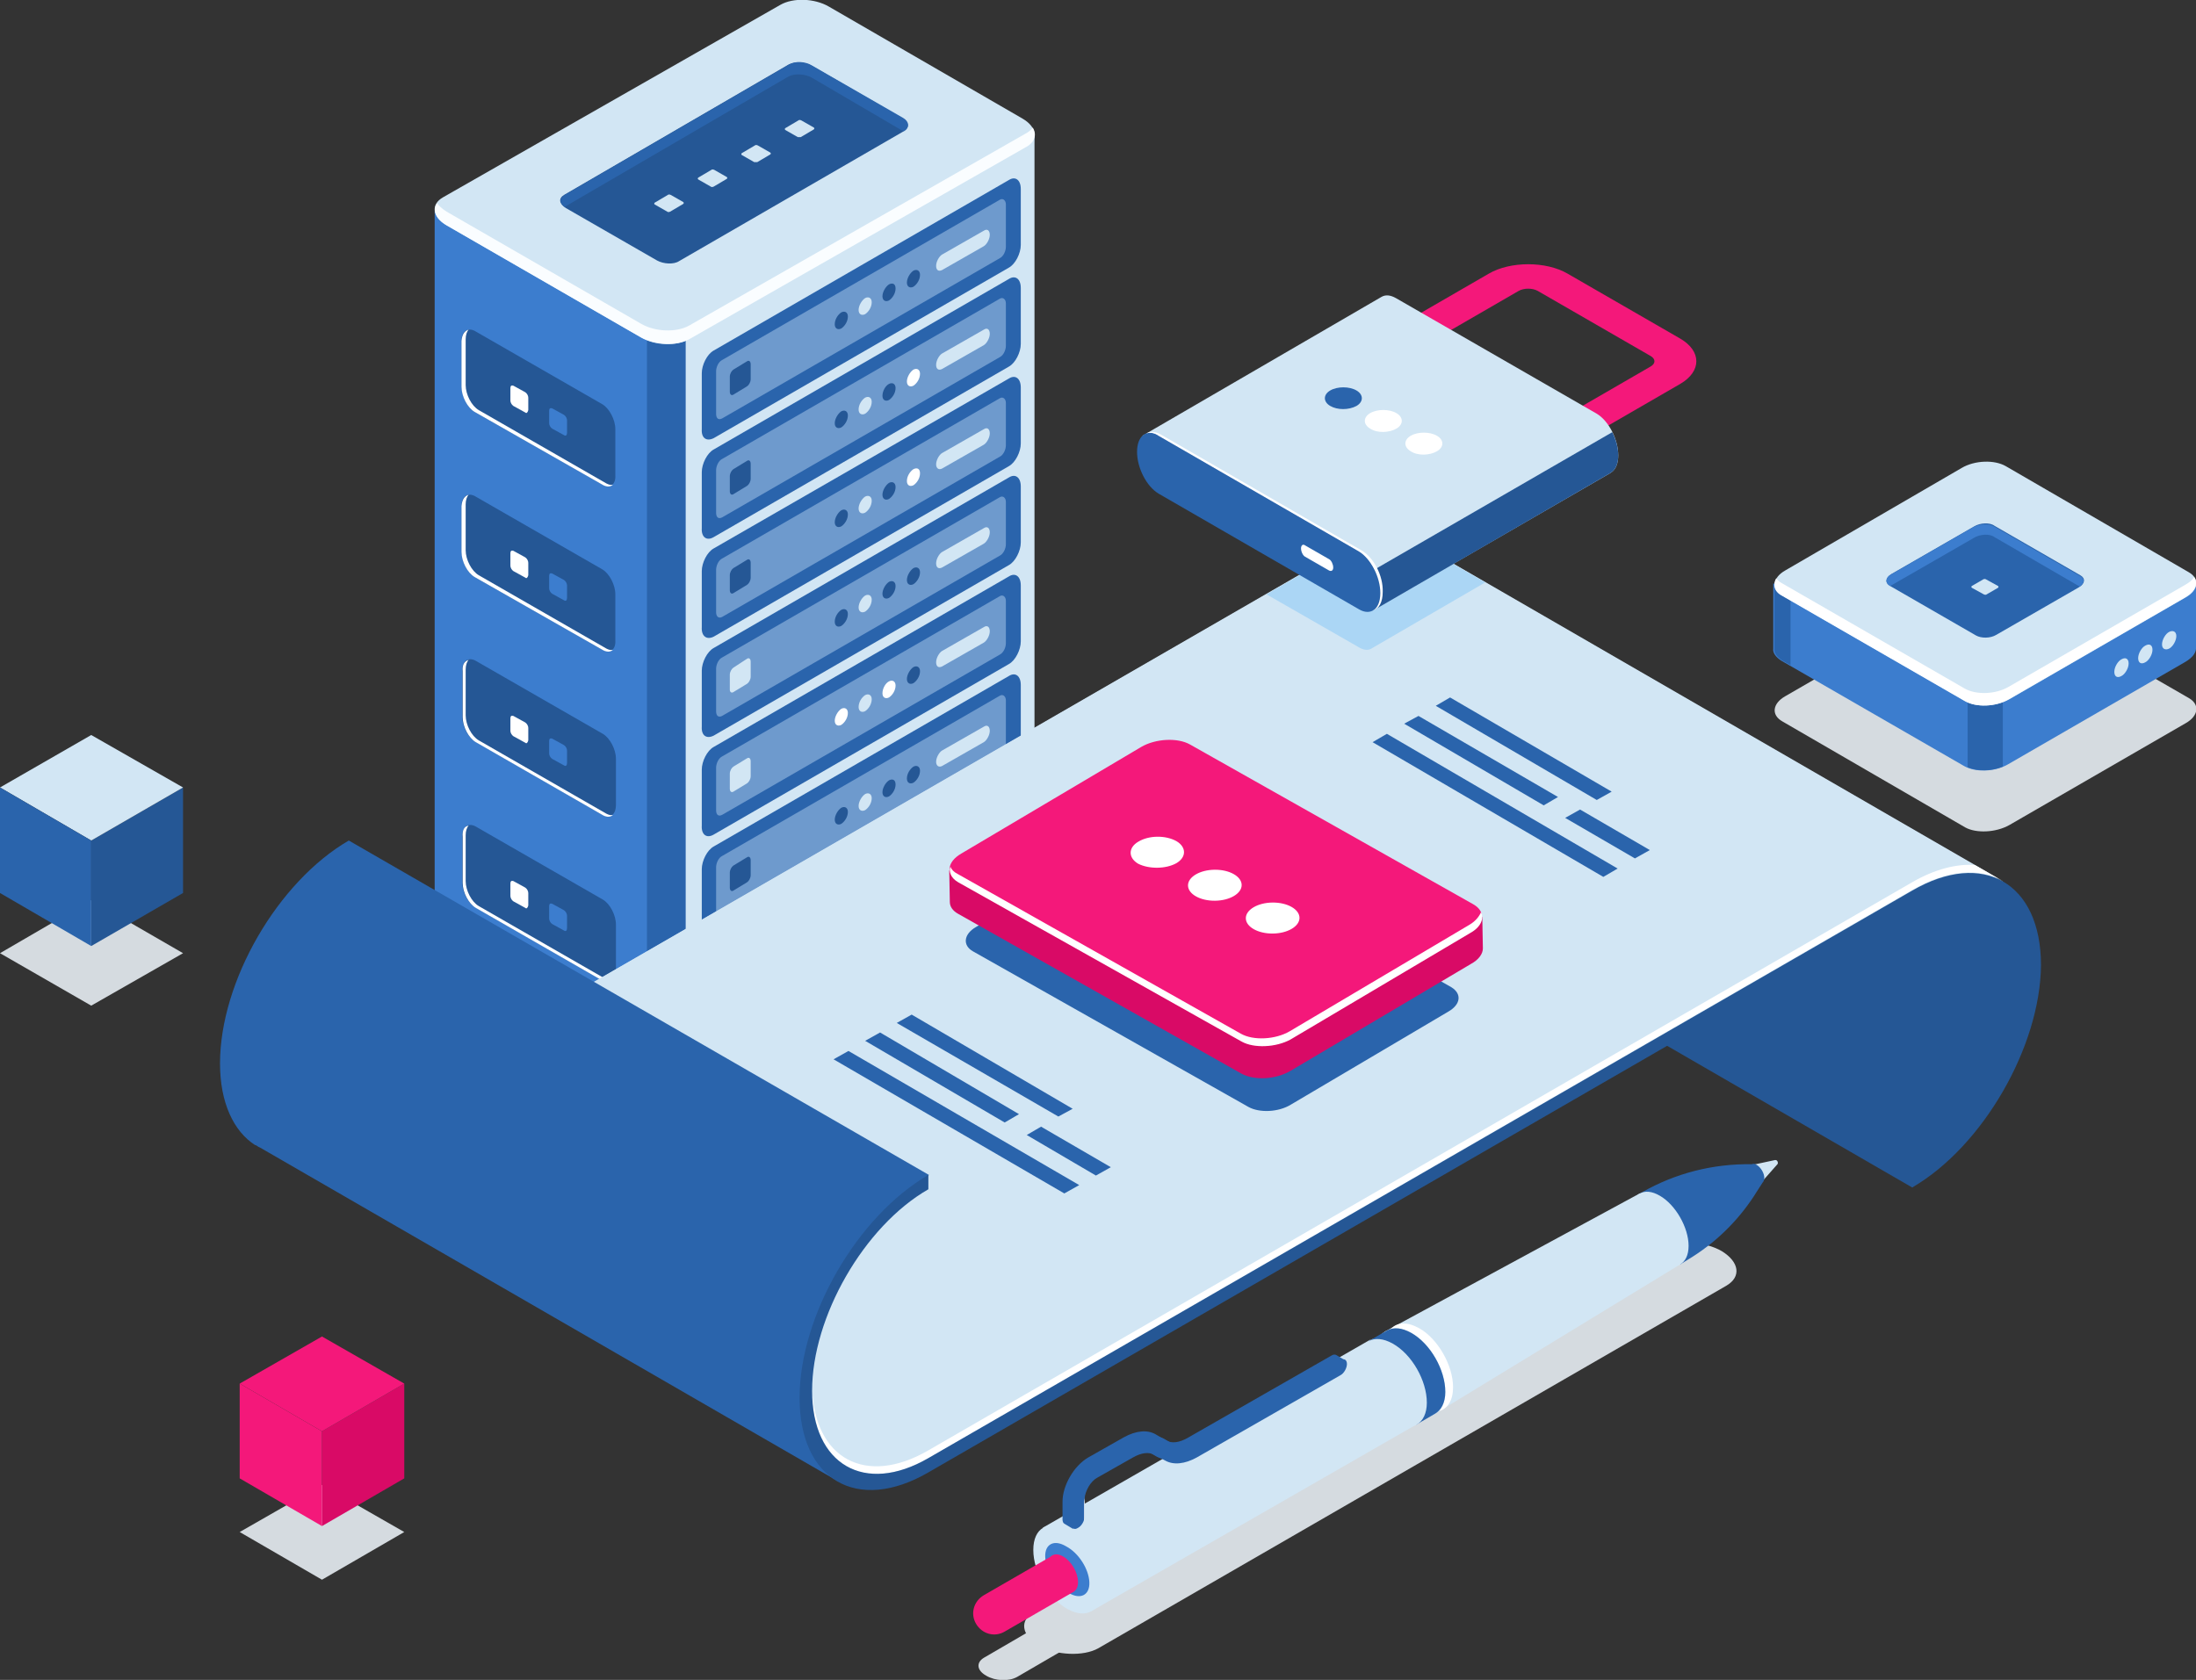 <svg aria-labelleby="managedservicesTitle managedservicesDesc" id="managedservices" role="img" version="1.1"
  viewBox="0 0 368.3 281.8" x="0" xml:space="preserve" xmlns="http://www.w3.org/2000/svg" y="0">
  <rect x="0" y="0" width="368.3" height="281.8" fill="#333333" stroke="none"/>
  <title id="managedservicesTitle">Managed Services illustation</title>
  <desc id="managedservicesDesc">An illustration of a parchment of code and server rack secured with a padlock</desc>
  <style type="text/css">
    .is-shadow {
      fill: #d5dbe0;
    }

    .managed-st0 {
      fill: #d2e6f4
    }

    .managed-st1 {
      fill: #3c7dce
    }

    .managed-st2 {
      fill: #2a64ac
    }

    .managed-st4 {
      fill: #255795
    }

    .managed-st5 {
      fill: #fff
    }

    .managed-st6 {
      opacity: .4;
      fill: #d4ecff
    }

    .managed-st7 {
      fill: #d90a66
    }

    .managed-st8 {
      fill: #f4187a
    }

    .managed-st10 {
      fill: #efefef
    }

    path.has-float-animation,
    ellipse.has-float-animation {
      animation: pathFloat 15s infinite;
      animation-timing-function: ease-in-out;
    }

    @keyframes pathFloat {
      0% {
        transform: translateY(0);
      }

      30% {
        transform: translateY(5px);
      }

      70% {
        transform: translateY(-20px);
      }

      100% {
        transform: translateY(0);
      }
    }

    path.has-shadowblur-animation,
    ellipse.has-shadowblur-animation {
      animation: shadowBlur 15s infinite;
      animation-timing-function: ease-in-out;
    }

    @keyframes shadowBlur {
      0% {
        filter: blur(1px);
      }

      30% {
        filter: blur(0);
      }

      70% {
        filter: blur(5px);
      }

      100% {
        filter: blur(1px);
      }
    }

    path.has-blinking-animation.is-darkBlue {
      animation: pathBlink-darkBlue 3s infinite;
      animation-timing-function: ease-in-out;
    }

    path.has-blinking-animation.is-medBlue {
      animation: pathBlink-medBlue 3s infinite;
      animation-timing-function: ease-in-out;
    }

    @keyframes pathBlink-darkBlue {
      0% {
        fill: #255795;
      }

      60% {
        fill: #d2e6f4;
      }

      100% {
        fill: #255795;
      }
    }

    @keyframes pathBlink-medBlue {
      0% {
        fill: #3c7dce;
      }

      60% {
        fill: #d2e6f4;
      }

      100% {
        fill: #3c7dce;
      }
    }


    path.has-float-animation.has-delay-1,
    path.has-shadowblur-animation.has-delay-1,
    path.has-blinking-animation.is-darkBlue.has-delay-1,
    path.has-blinking-animation.is-medBlue.has-delay-1 {
      animation-delay: 1s;
    }

    path.has-float-animation.has-delay-2,
    path.has-shadowblur-animation.has-delay-2,
    path.has-blinking-animation.is-darkBlue.has-delay-2,
    path.has-blinking-animation.is-medBlue.has-delay-2  {
      animation-delay: 2s;
    }

    path.has-float-animation.has-delay-3,
    path.has-shadowblur-animation.has-delay-3,
    path.has-blinking-animation.is-darkBlue.has-delay-3,
    path.has-blinking-animation.is-medBlue.has-delay-3  {
      animation-delay: 3s;
    }

    path.has-float-animation.has-delay-4,
    path.has-shadowblur-animation.has-delay-4,
    path.has-blinking-animation.is-darkBlue.has-delay-4,
    path.has-blinking-animation.is-medBlue.has-delay-4  {
      animation-delay: 4s;
    }

    path.has-float-animation.has-delay-5,
    path.has-shadowblur-animation.has-delay-5,
    path.has-blinking-animation.is-darkBlue.has-delay-5,
    path.has-blinking-animation.is-medBlue.has-delay-5  {
      animation-delay: 5s;
    }
  </style>
  <path class="managed-st0"
    d="m116 190.9 52.8-30.1c1.9-1.1 1.7-3.1-.5-4.3L137.9 139c-2.2-1.3-5.6-1.4-7.5-.3l-52.8 30.1c-1.9 1.1-1.7 3.1.5 4.3l30.4 17.5c2.2 1.2 5.6 1.4 7.5.3z">
  </path>
  <path class="managed-st1"
    d="M72.9 158.5V35.3l49-12.8 9-5.2c2.1-1.2 5.7-1 8.1.3l8.4 4.9h26.1l-7.7 119c.1.8-.4 1.6-1.4 2.2l-48.9 36.9c-2.1 1.2-5.7 1-8.1-.3l-32.6-18.8c-1.3-1-2-2-1.9-3z">
  </path>
  <path class="managed-st0"
    d="M134.7 16.4c1.5 0 3.1.4 4.3 1.1l8.4 4.9h26.1V146c.1.8-.4 1.6-1.4 2.2l-56.6 32.3c-1 .6-2.3.8-3.8.8l-.6-124.4 23.6-40.5z">
  </path>
  <path class="managed-st2" d="M115 180.7c-1.8.8-4.4.7-6.5-.1V55.4h6.5v125.3z"></path>
  <path class="managed-st0"
    d="m115.5 56.9 56.6-32.3c2.1-1.2 1.8-3.3-.6-4.7L139 1.1c-2.4-1.4-6-1.5-8.1-.3L74.3 33.1c-2.1 1.2-1.8 3.3.6 4.7l32.6 18.8c2.3 1.4 6 1.5 8 .3z">
  </path>
  <path
    d="m74.9 35.5 32.6 18.8c2.4 1.4 6 1.5 8.1.3l56.6-32.3c.5-.3.8-.6 1-.9.7 1.1.4 2.4-1 3.2l-56.6 32.3c-2.1 1.2-5.7 1-8.1-.3L74.9 37.8c-1.9-1.1-2.4-2.6-1.6-3.7.3.4.8.9 1.6 1.4z"
    fill="#fafdff"></path>
  <path class="managed-st4"
    d="M113.9 43.8 151.6 22c1-.6.8-1.5-.3-2.2L136.1 11c-1.1-.6-2.8-.7-3.8-.2L94.6 32.7c-1 .6-.8 1.5.3 2.2l15.3 8.8c1.1.6 2.8.7 3.7.1z">
  </path>
  <path class="managed-st0"
    d="m134.3 23 2.2-1.3c.1-.1.1-.2 0-.3l-2.1-1.2c-.2-.1-.4-.1-.5 0l-2.2 1.3c-.1.1-.1.2 0 .3l2.1 1.2h.5zM127 27.2l2.2-1.3c.1-.1.1-.2 0-.3l-2.1-1.2c-.2-.1-.4-.1-.5 0l-2.2 1.3c-.1.1-.1.2 0 .3l2.1 1.2h.5zM119.7 31.3l2.2-1.3c.1-.1.1-.2 0-.3l-2.1-1.2c-.2-.1-.4-.1-.5 0l-2.2 1.3c-.1.1-.1.2 0 .3l2.1 1.2c.1.1.3.1.5 0zM112.4 35.5l2.2-1.3c.1-.1.1-.2 0-.3l-2.1-1.2c-.2-.1-.4-.1-.5 0l-2.2 1.3c-.1.1-.1.2 0 .3l2.1 1.2c.1.1.3.1.5 0z">
  </path>
  <path class="managed-st2"
    d="M151.6 22c-.1 0-.2-.1-.3-.1L136.1 13c-1.1-.6-2.8-.7-3.8-.2L94.7 34.7c-.9-.6-.9-1.5 0-2l37.7-21.9c1-.6 2.7-.5 3.8.2l15.3 8.8c1 .6 1.1 1.6.1 2.2z">
  </path>
  <g>
    <path class="managed-st4"
      d="M101.1 81.3 79.6 69.1c-1.2-.7-2.2-2.6-2.2-4.2v-7.7c0-1.6 1-2.3 2.2-1.7L101 67.8c1.2.7 2.2 2.6 2.2 4.2v7.7c.1 1.6-.9 2.3-2.1 1.6z">
    </path>
    <path class="managed-st5"
      d="M78.6 55.3c-.3.3-.5.9-.5 1.6v7.7c0 1.6 1 3.5 2.2 4.2l21.4 12.3c.4.2.7.3 1.1.2-.4.4-1 .4-1.6.1L79.6 69.1c-1.2-.7-2.2-2.6-2.2-4.2v-7.7c.1-1.1.5-1.7 1.2-1.9z">
    </path>
    <path class="managed-st1 has-blinking-animation is-medBlue"
      d="m94.6 73-2-1.1c-.3-.2-.5-.6-.5-.9v-2.1c0-.4.2-.5.5-.4l2 1.1c.3.2.5.6.5.9v2.1c0 .4-.2.6-.5.4z"></path>
    <path class="managed-st5"
      d="m88.1 69.2-2-1.1c-.3-.2-.5-.6-.5-.9v-2.1c0-.4.2-.5.5-.4l2 1.1c.3.2.5.6.5.9v2.1c-.1.4-.3.6-.5.4z"></path>
  </g>
  <g>
    <path class="managed-st4"
      d="m101.1 136.7-21.4-12.3c-1.2-.7-2.2-2.6-2.2-4.2v-7.7c0-1.6 1-2.3 2.2-1.7l21.4 12.3c1.2.7 2.2 2.6 2.2 4.2v7.7c0 1.7-1 2.4-2.2 1.7z">
    </path>
    <path class="managed-st5"
      d="M78.6 110.7c-.3.3-.5.9-.5 1.6v7.7c0 1.6 1 3.5 2.2 4.2l21.4 12.3c.4.2.7.3 1.1.2-.4.4-1 .4-1.6.1l-21.4-12.3c-1.2-.7-2.2-2.6-2.2-4.2v-7.7c-.1-1.1.3-1.7 1-1.9z">
    </path>
    <path class="managed-st1 has-blinking-animation is-medBlue has-delay-1"
      d="m94.6 128.4-2-1.1c-.3-.2-.5-.6-.5-.9v-2.1c0-.4.2-.5.5-.4l2 1.1c.3.2.5.6.5.9v2.1c0 .4-.2.6-.5.4z"></path>
    <path class="managed-st5"
      d="m88.1 124.6-2-1.1c-.3-.2-.5-.6-.5-.9v-2.1c0-.4.2-.5.5-.4l2 1.1c.3.2.5.6.5.9v2.1c-.1.4-.3.6-.5.4z"></path>
  </g>
  <g>
    <path class="managed-st4"
      d="m101.1 164.5-21.4-12.3c-1.2-.7-2.2-2.6-2.2-4.2v-7.7c0-1.6 1-2.3 2.2-1.7l21.4 12.3c1.2.7 2.2 2.6 2.2 4.2v7.7c0 1.6-1 2.3-2.2 1.7z">
    </path>
    <path class="managed-st5"
      d="M78.6 138.5c-.3.3-.5.9-.5 1.6v7.7c0 1.6 1 3.5 2.2 4.2l21.4 12.3c.4.2.7.3 1.1.2-.4.4-1 .4-1.6.1l-21.4-12.3c-1.2-.7-2.2-2.6-2.2-4.2v-7.7c-.1-1.2.3-1.8 1-1.9z">
    </path>
    <path class="managed-st1"
      d="m94.6 156.1-2-1.1c-.3-.2-.5-.6-.5-.9V152c0-.4.2-.5.5-.4l2 1.1c.3.2.5.6.5.9v2.1c0 .4-.2.6-.5.4z"></path>
    <path class="managed-st5"
      d="m88.1 152.3-2-1.1c-.3-.2-.5-.6-.5-.9v-2.1c0-.4.2-.5.5-.4l2 1.1c.3.2.5.6.5.9v2.1c-.1.4-.3.6-.5.4z"></path>
  </g>
  <g>
    <path class="managed-st4"
      d="M101.1 109 79.6 96.8c-1.2-.7-2.2-2.6-2.2-4.2v-7.7c0-1.6 1-2.3 2.2-1.7L101 95.5c1.2.7 2.2 2.6 2.2 4.2v7.7c.1 1.6-.9 2.3-2.1 1.6z">
    </path>
    <path class="managed-st5"
      d="M78.6 83c-.3.3-.5.9-.5 1.6v7.7c0 1.6 1 3.5 2.2 4.2l21.4 12.3c.4.2.7.3 1.1.2-.4.4-1 .4-1.6.1L79.6 96.8c-1.2-.7-2.2-2.6-2.2-4.2v-7.7c.1-1.1.5-1.7 1.2-1.9z">
    </path>
    <path class="managed-st1"
      d="m94.6 100.7-2-1.1c-.3-.2-.5-.6-.5-.9v-2.1c0-.4.2-.5.5-.4l2 1.1c.3.2.5.6.5.9v2.1c0 .4-.2.6-.5.4z"></path>
    <path class="managed-st5 has-blinking-animation is-medBlue has-delay-2"
      d="m88.1 96.9-2-1.1c-.3-.2-.5-.6-.5-.9v-2.1c0-.4.2-.5.5-.4l2 1.1c.3.2.5.6.5.9v2.1c-.1.4-.3.6-.5.4z"></path>
  </g>
  <g>
    <path class="managed-st2"
      d="m119.7 73.5 49.5-28.6c1.1-.6 2-2.4 2-3.8v-9.4c0-1.5-.9-2.2-2-1.5l-49.5 28.6c-1.1.6-2 2.4-2 3.8V72c-.1 1.5.8 2.1 2 1.5z">
    </path>
    <path class="managed-st6"
      d="m121.1 70.2 46.6-26.9c.6-.3 1-1.2 1-1.9v-7.1c0-.7-.5-1.1-1-.8l-46.6 26.9c-.6.3-1 1.2-1 1.9v7.1c0 .8.4 1.1 1 .8z">
    </path>
    <path class="managed-st0" d="m158 45.3 7-4c.5-.3 1-1.2 1-1.9s-.4-1.1-1-.7l-7 4c-.5.3-1 1.2-1 1.9s.4 1 1 .7z"></path>
    <path class="managed-st4"
      d="M152.1 47.4c0 .7.5 1 1.1.7.6-.4 1.1-1.2 1.1-2 0-.7-.5-1-1.1-.7-.6.4-1.1 1.3-1.1 2zM148 49.7c0 .7.5 1 1.1.7.6-.4 1.1-1.2 1.1-2s-.5-1-1.1-.7c-.6.4-1.1 1.3-1.1 2z">
    </path>
    <path class="managed-st0" d="M144 52c0 .7.5 1 1.1.7.6-.4 1.1-1.2 1.1-2 0-.7-.5-1-1.1-.7-.6.4-1.1 1.3-1.1 2z"></path>
    <path class="managed-st4"
      d="M140 54.4c0 .7.5 1 1.1.7.6-.4 1.1-1.2 1.1-2 0-.7-.5-1-1.1-.7-.6.4-1.1 1.2-1.1 2zM123 66.2l2.3-1.4c.3-.2.6-.7.6-1.2v-2.5c0-.5-.3-.7-.6-.5L123 62c-.3.2-.6.7-.6 1.2v2.5c0 .5.3.7.6.5z">
    </path>
  </g>
  <g>
    <path class="managed-st2"
      d="m119.7 90.1 49.5-28.6c1.1-.6 2-2.4 2-3.8v-9.4c0-1.5-.9-2.2-2-1.5l-49.5 28.6c-1.1.6-2 2.4-2 3.8v9.4c-.1 1.5.8 2.2 2 1.5z">
    </path>
    <path class="managed-st6"
      d="m121.1 86.8 46.6-26.9c.6-.3 1-1.2 1-1.9v-7.1c0-.7-.5-1.1-1-.8L121.1 77c-.6.3-1 1.2-1 1.9V86c0 .8.4 1.1 1 .8z">
    </path>
    <path class="managed-st0" d="m158 61.9 7-4c.5-.3 1-1.2 1-1.9s-.4-1.1-1-.7l-7 4c-.5.3-1 1.2-1 1.9s.4 1 1 .7z"></path>
    <path class="managed-st5" d="M152.1 64c0 .7.5 1 1.1.7.6-.4 1.1-1.2 1.1-2 0-.7-.5-1-1.1-.7-.6.4-1.1 1.3-1.1 2z">
    </path>
    <path class="managed-st4" d="M148 66.4c0 .7.5 1 1.1.7.6-.4 1.1-1.2 1.1-2 0-.7-.5-1-1.1-.7-.6.3-1.1 1.2-1.1 2z">
    </path>
    <path class="managed-st0 has-blinking-animation is-darkBlue has-delay-1"
      d="M144 68.7c0 .7.5 1 1.1.7.6-.4 1.1-1.2 1.1-2 0-.7-.5-1-1.1-.7-.6.4-1.1 1.2-1.1 2z"></path>
    <path class="managed-st4"
      d="M140 71c0 .7.5 1 1.1.7.6-.4 1.1-1.2 1.1-2 0-.7-.5-1-1.1-.7-.6.4-1.1 1.3-1.1 2zM123 82.9l2.3-1.4c.3-.2.6-.7.6-1.2v-2.5c0-.5-.3-.7-.6-.5l-2.3 1.4c-.3.2-.6.7-.6 1.2v2.5c0 .5.3.7.6.5z">
    </path>
  </g>
  <g>
    <path class="managed-st2"
      d="m119.7 106.8 49.5-28.6c1.1-.6 2-2.4 2-3.8V65c0-1.5-.9-2.2-2-1.5L119.7 92c-1.1.6-2 2.4-2 3.8v9.4c-.1 1.5.8 2.2 2 1.6z">
    </path>
    <path class="managed-st6"
      d="m121.1 103.5 46.6-26.9c.6-.3 1-1.2 1-1.9v-7.1c0-.7-.5-1.1-1-.8l-46.6 26.9c-.6.3-1 1.2-1 1.9v7.1c0 .7.4 1.1 1 .8z">
    </path>
    <path class="managed-st0" d="m158 78.6 7-4c.5-.3 1-1.2 1-1.9s-.4-1.1-1-.7l-7 4c-.5.3-1 1.2-1 1.9 0 .6.4 1 1 .7z">
    </path>
    <path class="managed-st5" d="M152.1 80.7c0 .7.5 1 1.1.7.6-.4 1.1-1.2 1.1-2s-.5-1-1.1-.7c-.6.4-1.1 1.2-1.1 2z">
    </path>
    <path class="managed-st4 has-blinking-animation is-darkBlue has-delay-1"
      d="M148 83c0 .7.5 1 1.1.7.6-.4 1.1-1.2 1.1-2 0-.7-.5-1-1.1-.7-.6.4-1.1 1.3-1.1 2z"></path>
    <path class="managed-st0" d="M144 85.3c0 .7.5 1 1.1.7.6-.4 1.1-1.2 1.1-2 0-.7-.5-1-1.1-.7-.6.4-1.1 1.3-1.1 2z">
    </path>
    <path class="managed-st4"
      d="M140 87.6c0 .7.5 1 1.1.7.6-.4 1.1-1.2 1.1-2 0-.7-.5-1-1.1-.7-.6.4-1.1 1.3-1.1 2zM123 99.5l2.3-1.4c.3-.2.6-.7.6-1.2v-2.5c0-.5-.3-.7-.6-.5l-2.3 1.4c-.3.2-.6.7-.6 1.2V99c0 .5.3.7.6.5z">
    </path>
  </g>
  <g>
    <path class="managed-st2"
      d="m119.7 123.4 49.5-28.6c1.1-.6 2-2.4 2-3.8v-9.4c0-1.5-.9-2.2-2-1.5l-49.5 28.6c-1.1.6-2 2.4-2 3.8v9.4c-.1 1.5.8 2.1 2 1.5z">
    </path>
    <path class="managed-st6"
      d="m121.1 120.1 46.6-26.9c.6-.3 1-1.2 1-1.9v-7.1c0-.7-.5-1.1-1-.8l-46.6 26.9c-.6.3-1 1.2-1 1.9v7.1c0 .8.4 1.1 1 .8z">
    </path>
    <path class="managed-st0" d="m158 95.2 7-4c.5-.3 1-1.2 1-1.9s-.4-1.1-1-.7l-7 4c-.5.3-1 1.2-1 1.9s.4 1 1 .7z"></path>
    <path class="managed-st4"
      d="M152.1 97.3c0 .7.5 1 1.1.7.6-.4 1.1-1.2 1.1-2 0-.7-.5-1-1.1-.7-.6.4-1.1 1.3-1.1 2zM148 99.6c0 .7.5 1 1.1.7.6-.4 1.1-1.2 1.1-2 0-.7-.5-1-1.1-.7-.6.4-1.1 1.3-1.1 2z">
    </path>
    <path class="managed-st0" d="M144 101.9c0 .7.5 1 1.1.7.6-.4 1.1-1.2 1.1-2 0-.7-.5-1-1.1-.7-.6.4-1.1 1.3-1.1 2z">
    </path>
    <path class="managed-st4" d="M140 104.3c0 .7.5 1 1.1.7.6-.4 1.1-1.2 1.1-2 0-.7-.5-1-1.1-.7-.6.4-1.1 1.2-1.1 2z">
    </path>
    <path class="managed-st0"
      d="m123 116.1 2.3-1.4c.3-.2.6-.7.6-1.2V111c0-.5-.3-.7-.6-.5L123 112c-.3.2-.6.7-.6 1.2v2.5c0 .4.3.6.6.4z"></path>
  </g>
  <g>
    <path class="managed-st2"
      d="m119.7 140 49.5-28.6c1.1-.6 2-2.4 2-3.8v-9.4c0-1.5-.9-2.2-2-1.5l-49.5 28.6c-1.1.6-2 2.4-2 3.8v9.4c-.1 1.5.8 2.2 2 1.5z">
    </path>
    <path class="managed-st6"
      d="m121.1 136.7 46.6-26.9c.6-.3 1-1.2 1-1.9v-7.1c0-.7-.5-1.1-1-.8l-46.6 26.9c-.6.3-1 1.2-1 1.9v7.1c0 .8.4 1.1 1 .8z">
    </path>
    <path class="managed-st0" d="m158 111.8 7-4c.5-.3 1-1.2 1-1.9s-.4-1.1-1-.7l-7 4c-.5.3-1 1.2-1 1.9s.4 1 1 .7z">
    </path>
    <path class="managed-st4" d="M152.1 113.9c0 .7.5 1 1.1.7.6-.4 1.1-1.2 1.1-2 0-.7-.5-1-1.1-.7-.6.4-1.1 1.3-1.1 2z">
    </path>
    <path class="managed-st5" d="M148 116.3c0 .7.5 1 1.1.7.6-.4 1.1-1.2 1.1-2 0-.7-.5-1-1.1-.7-.6.3-1.1 1.2-1.1 2z">
    </path>
    <path class="managed-st0" d="M144 118.6c0 .7.5 1 1.1.7.6-.4 1.1-1.2 1.1-2 0-.7-.5-1-1.1-.7-.6.4-1.1 1.2-1.1 2z">
    </path>
    <path class="managed-st5 has-blinking-animation is-darkBlue"
      d="M140 120.9c0 .7.5 1 1.1.7.6-.4 1.1-1.2 1.1-2 0-.7-.5-1-1.1-.7-.6.4-1.1 1.3-1.1 2z"></path>
    <path class="managed-st0 has-blinking-animation is-darkBlue has-delay-2"
      d="m123 132.8 2.3-1.4c.3-.2.6-.7.6-1.2v-2.5c0-.5-.3-.7-.6-.5l-2.3 1.4c-.3.2-.6.7-.6 1.2v2.5c0 .5.3.7.6.5z"></path>
  </g>
  <g>
    <path class="managed-st2"
      d="m119.7 156.7 49.5-28.6c1.1-.6 2-2.4 2-3.8v-9.4c0-1.5-.9-2.2-2-1.5L119.7 142c-1.1.6-2 2.4-2 3.8v9.4c-.1 1.4.8 2.1 2 1.5z">
    </path>
    <path class="managed-st6"
      d="m121.1 153.4 46.6-26.9c.6-.3 1-1.2 1-1.9v-7.1c0-.7-.5-1.1-1-.8l-46.6 26.9c-.6.3-1 1.2-1 1.9v7.1c0 .7.4 1.1 1 .8z">
    </path>
    <path class="managed-st0" d="m158 128.5 7-4c.5-.3 1-1.2 1-1.9s-.4-1.1-1-.7l-7 4c-.5.3-1 1.2-1 1.9 0 .6.4 1 1 .7z">
    </path>
    <path class="managed-st4"
      d="M152.1 130.6c0 .7.5 1 1.1.7.6-.4 1.1-1.2 1.1-2 0-.7-.5-1-1.1-.7-.6.4-1.1 1.2-1.1 2zM148 132.9c0 .7.5 1 1.1.7.6-.4 1.1-1.2 1.1-2s-.5-1-1.1-.7c-.6.4-1.1 1.3-1.1 2z">
    </path>
    <path class="managed-st0 has-blinking-animation is-darkBlue has-delay-1"
      d="M144 135.2c0 .7.5 1 1.1.7.6-.4 1.1-1.2 1.1-2 0-.7-.5-1-1.1-.7-.6.4-1.1 1.3-1.1 2z"></path>
    <path class="managed-st4"
      d="M140 137.5c0 .7.5 1 1.1.7.6-.4 1.1-1.2 1.1-2 0-.7-.5-1-1.1-.7-.6.4-1.1 1.3-1.1 2zM123 149.4l2.3-1.4c.3-.2.6-.7.6-1.2v-2.5c0-.5-.3-.7-.6-.5l-2.3 1.4c-.3.2-.6.7-.6 1.2v2.5c0 .5.3.7.6.5z">
    </path>
  </g>
  <g>
    <path class="managed-st2"
      d="m119.7 173.3 49.5-28.6c1.1-.6 2-2.4 2-3.8v-9.4c0-1.5-.9-2.2-2-1.5l-49.5 28.6c-1.1.6-2 2.4-2 3.8v9.4c-.1 1.5.8 2.1 2 1.5z">
    </path>
    <path class="managed-st6"
      d="m121.1 170 46.6-26.9c.6-.3 1-1.2 1-1.9V134c0-.7-.5-1.1-1-.8l-46.6 26.9c-.6.3-1 1.2-1 1.9v7.1c0 .9.4 1.2 1 .9z">
    </path>
    <path class="managed-st0" d="m158 145.1 7-4c.5-.3 1-1.2 1-1.9s-.4-1.1-1-.7l-7 4c-.5.3-1 1.2-1 1.9s.4 1 1 .7z">
    </path>
    <path class="managed-st5"
      d="M150.8 148.1c0 1.4 1 1.9 2.2 1.2 1.2-.7 2.2-2.4 2.2-3.7s-1-1.9-2.2-1.2c-1.3.7-2.2 2.3-2.2 3.7z"></path>
    <path class="managed-st4" d="M142.4 153c0 .7.5 1 1.1.7.6-.4 1.1-1.2 1.1-2 0-.7-.5-1-1.1-.7-.5.4-1.1 1.2-1.1 2z">
    </path>
    <path class="managed-st0" d="M138.4 155.3c0 .7.5 1 1.1.7.6-.4 1.1-1.2 1.1-2 0-.7-.5-1-1.1-.7-.6.4-1.1 1.3-1.1 2z">
    </path>
    <path class="managed-st4" d="M134.4 157.6c0 .7.5 1 1.1.7.6-.4 1.1-1.2 1.1-2s-.5-1-1.1-.7c-.6.4-1.1 1.3-1.1 2z">
    </path>
    <path class="managed-st0"
      d="m123 166 2.3-1.4c.3-.2.6-.7.6-1.2V161c0-.5-.3-.7-.6-.5l-2.3 1.4c-.3.2-.6.7-.6 1.2v2.5c0 .4.3.6.6.4z"></path>
  </g>
  <g>
    <path class="managed-st4" d="M320.7 199.2 223.5 143l109.5 5.2 6.8 6.5 1.5 9.8-1.1 6.6-3.2 8-3.3 6.4-3.6 4.7z">
    </path>
    <path class="managed-st0"
      d="M239 91.9c-.2-.1-.3-.2-.5-.3-3.9-2.1-9.2-1.7-15 1.7L90.8 169.8c.6.4 1.1.9 1.5 1.5l5-2.9 26.9 58.4 13.9 19 9.1 3.2 9.1-3.6 44.1-25.1 87.5-50L320 151l8.4-2.7 7.5-.4-96.9-56z">
    </path>
    <path class="managed-st0"
      d="M134.1 234.5c0-13.7 9.7-30.5 21.6-37.4v2.4c-10.8 6.2-19.5 21.4-19.5 33.8 0 12.4 8.8 17.5 19.5 11.3l165-95.3c5.9-3.4 11.3-3.8 15.2-1.5l-96.9-56c-.2-.1-.3-.2-.5-.3-3.9-2.1-9.2-1.7-15 1.7L90.8 169.8c.6.4 1.1.9 1.5 1.5l5-2.9 26.9 58.4 11.1 15.2c-.8-2.2-1.2-4.7-1.2-7.5zM335.9 147.8z">
    </path>
    <path class="managed-st5"
      d="M134.1 233.2v.7c.1-6.9 2.6-14.4 6.6-21.1-.2-.1-.4-.2-.6-.4-3.7 6.7-6 14.1-6 20.8zM320.7 148l-165 95.3c-10.5 6.1-19.1 1.4-19.5-10.4v.4c0 12.4 8.8 17.5 19.5 11.3l165-95.3c5.9-3.4 11.3-3.8 15.2-1.5l-4.7-2.7c-3.1-.2-6.7.7-10.5 2.9zM124.2 225.5l-26.9-58.4-5 2.9c-.2-.2-.4-.5-.6-.7l-.9.5c.6.4 1.1.9 1.5 1.5l5-2.9 26.9 58.4 11.1 15.2-.6-2.1-10.5-14.4z">
    </path>
    <path class="managed-st0" d="M335.9 146.5z"></path>
    <path class="managed-st2"
      d="M58.5 141c-11.9 6.9-21.6 23.6-21.6 37.4 0 6.6 2.3 11.4 5.9 13.7h.1c.2.1.4.3.7.4l96.8 55.9-5.9-10.7.7-10.7 1.9-6 2.9-6.4s2.4-4.4 2.5-4.5c.1-.1 3.5-4.4 3.5-4.4l3.3-3.4 3.5-2.3 3-2.9L58.5 141z">
    </path>
    <g>
      <path class="managed-st4"
        d="M320.7 199.2v-2.4c10.8-6.2 19.5-21.4 19.5-33.8 0-12.4-8.8-17.5-19.5-11.3l-165 95.3c-11.9 6.9-21.6 1.3-21.6-12.5s9.7-30.5 21.6-37.4v2.4c-10.8 6.2-19.5 21.4-19.5 33.8s8.8 17.5 19.5 11.3l165-95.2c11.9-6.9 21.6-1.3 21.6 12.5-.1 13.6-9.7 30.4-21.6 37.3z">
      </path>
    </g>
  </g>
  <g style="
">
    <path class="managed-st2"
      d="m243.4 165.6-46.2-26.1c-1.8-1-5-.9-7.1.4l-26.4 15.6c-2.1 1.2-2.3 3.1-.5 4.1l46.2 26.1c1.8 1 5 .9 7.1-.4l26.4-15.6c2.1-1.2 2.3-3 .5-4.1z">
    </path>
    <path class="managed-st7"
      d="m208.2 180.1-47.5-26.8c-.9-.5-1.4-1.2-1.4-2l-.1-5.3s1.7 1.4 2.7 2.2l29.6-17.5c2.4-1.4 6.1-1.6 8.2-.4l45.4 25.6 3.5-2.1.1 5.3c0 .9-.7 1.9-2 2.6l-30.2 17.9c-2.5 1.5-6.1 1.7-8.3.5z">
    </path>
    <path class="managed-st8"
      d="m247.1 151.7-47.5-26.8c-2.1-1.2-5.8-1-8.2.4l-30.2 17.9c-2.4 1.4-2.6 3.5-.5 4.7l47.5 26.8c2.1 1.2 5.8 1 8.2-.4l30.2-17.9c2.4-1.4 2.6-3.5.5-4.7z">
    </path>
    <path class="managed-st5"
      d="M208.2 174.7 160.7 148c-1.2-.7-1.6-1.7-1.3-2.6.2.5.6.9 1.2 1.2l47.5 26.8c2.1 1.2 5.8 1 8.2-.4l30.2-17.9c1-.6 1.6-1.4 1.9-2.1.5 1.1 0 2.5-1.8 3.5l-30.2 17.9c-2.4 1.3-6.1 1.5-8.2.3z">
    </path>
    <g>
      <path class="managed-st5"
        d="M197.3 144.8c1.7-1 1.7-2.7 0-3.7-1.8-1-4.6-1-6.4.1-1.7 1-1.7 2.7 0 3.7 1.8.9 4.6.9 6.4-.1z"></path>
      <ellipse class="managed-st5" cx="203.8" cy="148.4" rx="4.5" ry="2.6"
        transform="matrix(1 -.01 .01 1 -1.539 2.137)"></ellipse>
      <ellipse class="managed-st5" cx="213.5" cy="153.9" rx="4.5" ry="2.6"
        transform="matrix(1 -.01 .01 1 -1.596 2.239)"></ellipse>
    </g>
  </g>
  <g>
    <path class="managed-st2"
      d="m181 198.8-38.7-22.5-2.5 1.4 38.7 22.5zM179.9 186l-27-15.8-2.5 1.4 27.1 15.7zM170.9 186.9l-23.3-13.7-2.5 1.4 23.4 13.7zM186.3 195.8l-11.7-6.8-2.4 1.4 11.6 6.8z">
    </path>
  </g>
  <g>
    <path class="managed-st2"
      d="m271.3 145.7-38.7-22.6-2.4 1.4 38.7 22.6zM270.3 132.8 243.2 117l-2.4 1.4 27 15.8zM261.3 133.7l-23.4-13.6-2.4 1.3 23.4 13.7zM276.7 142.6l-11.7-6.8-2.5 1.4 11.7 6.8z">
    </path>
  </g>
  <g>
    <path d="M239 91.9c-.2-.1-.3-.2-.5-.3-3.9-2.1-9.2-1.7-15 1.7l-11.1 6.4 15.7 9c.8.4 1.4.4 1.9.1l19.1-11.1-10.1-5.8z"
      fill="#abd6f5"></path>
    <path class="managed-st8"
      d="m263.3 75.1-5-2.9 18.5-10.7c.9-.5.9-1.3 0-1.8l-18.9-10.9c-.9-.5-2.3-.5-3.2 0l-18.5 10.7-5-2.9 18.5-10.7c3.6-2.1 9.6-2.1 13.2 0l18.9 10.9c3.6 2.1 3.6 5.5 0 7.6l-18.5 10.7z">
    </path>
    <path class="managed-st0"
      d="M271.4 76.4c0-2.7-1.6-5.8-3.6-7L234.1 50c-.9-.5-1.7-.6-2.4-.2l-40.1 23.3 38.8 29.2L270 79.4c.1-.1.2-.1.3-.2.7-.5 1.1-1.5 1.1-2.8z">
    </path>
    <path class="managed-st4"
      d="M230.5 102.3 270 79.4c.1-.1.2-.1.3-.2.7-.5 1.1-1.5 1.1-2.8 0-1.3-.4-2.7-1-3.9l-45 26 5.1 3.8z"></path>
    <path class="managed-st2"
      d="m227.9 102.2-33.6-19.4c-2-1.2-3.6-4.3-3.6-7s1.6-3.9 3.6-2.8l33.6 19.4c2 1.2 3.6 4.3 3.6 7 .1 2.7-1.6 4-3.6 2.8z">
    </path>
    <path class="managed-st5"
      d="m228.3 92.3-33.6-19.4c-.9-.5-1.8-.6-2.4-.2.6-.2 1.3-.1 2 .4l33.6 19.4c2 1.2 3.6 4.3 3.6 7 0 1.5-.5 2.5-1.2 2.9 1-.3 1.6-1.4 1.6-3.1.1-2.7-1.5-5.8-3.6-7z">
    </path>
    <path class="managed-st5"
      d="m222.9 95.7-4-2.3c-.4-.2-.7-.9-.7-1.4 0-.5.3-.8.7-.5l4 2.3c.4.2.7.9.7 1.4 0 .5-.3.7-.7.5z"></path>
    <g>
      <path class="managed-st2"
        d="M227.5 68.1c1.2-.7 1.2-1.9 0-2.6-1.2-.7-3.2-.7-4.4 0-1.2.7-1.2 1.9 0 2.6 1.2.7 3.1.7 4.4 0z"></path>
      <path class="managed-st5"
        d="M234.2 71.9c1.2-.7 1.2-1.9 0-2.6-1.2-.7-3.2-.7-4.4 0-1.2.7-1.2 1.9 0 2.6 1.2.8 3.2.7 4.4 0zM241 75.7c1.2-.7 1.2-1.9 0-2.6-1.2-.7-3.2-.7-4.4 0-1.2.7-1.2 1.9 0 2.6 1.2.8 3.2.7 4.4 0z">
      </path>
    </g>
  </g>
  <g>
    <path class="is-shadow"
      d="m184.2 276.5 105.3-60.8c2.6-1.5 2.2-4-.7-5.8-2.9-1.7-7.4-1.9-10-.4l-105.3 60.8c-2.6 1.5-2.2 4 .7 5.8 3 1.6 7.5 1.8 10 .4z">
    </path>
    <path class="managed-st0" d="M298.1 194.8c-.1-.2-.3-.2-.4-.2l-5.6 1.2 2.2 3.8 3.8-4.3c.1-.1.1-.3 0-.5z"></path>
    <path class="managed-st2"
      d="M295.9 197.6c0-.8-.6-1.8-1.3-2.2-.3-.2-.6-.2-.8-.1-6.5-.1-12.8 1.5-18.4 4.7l-.4.2 6.8 11.9 2.1-1.3c4.4-2.8 8.1-6.6 10.8-11l.9-1.4c.2-.2.3-.5.3-.8z">
    </path>
    <path class="managed-st0"
      d="M283.2 209c0-3.1-2.2-6.9-4.8-8.4-2.7-1.6-4.8-.3-4.9 2.8 0 3.1 2.2 6.9 4.8 8.4 2.7 1.5 4.9.3 4.9-2.8z"></path>
    <path class="managed-st0" d="m240.3 237.4 41.5-25.3-6.8-11.9-42.8 23.2z"></path>
    <path class="managed-st0"
      d="M242 233.7c0-3.7-2.5-8.1-5.7-9.9-3.2-1.8-5.7-.4-5.7 3.3 0 3.7 2.5 8.1 5.7 9.9 3.1 1.8 5.7.4 5.7-3.3z"></path>
    <path class="managed-st0"
      d="M239.6 235.1c0-3.7-2.5-8.1-5.7-9.9s-5.7-.4-5.7 3.3c0 3.7 2.5 8.1 5.7 9.9 3.1 1.8 5.7.3 5.7-3.3z"></path>
    <path class="managed-st0" d="M174.8 239.4h63.3v16.2h-63.3z"
      transform="matrix(.867 -.498 .498 .867 -95.864 135.757)"></path>
    <path class="managed-st0"
      d="M184.7 266.6c0-3.7-2.5-8.1-5.7-9.9-3.2-1.8-5.7-.4-5.7 3.3 0 3.7 2.5 8.1 5.7 9.9 3.2 1.8 5.7.3 5.7-3.3z"></path>
    <path class="managed-st1"
      d="M182.7 265.4c-.1-2.2-1.8-4.9-3.9-6-2-1.2-3.6-.4-3.5 1.8s1.8 4.9 3.9 6c2 1.2 3.6.4 3.5-1.8z"></path>
    <g>
      <path class="managed-st5"
        d="M242.4 233.5c0-3.7-2.5-8.1-5.7-9.9-1.3-.7-2.4-.9-3.4-.7 1-1.1 2.7-1.2 4.7-.1 3.2 1.8 5.7 6.3 5.7 9.9 0 2.2-.9 3.6-2.3 4 .6-.7 1-1.8 1-3.2z">
      </path>
      <path class="managed-st2"
        d="M242.4 233.5c0-3.7-2.5-8.1-5.7-9.9-1.6-.9-3-1-4.1-.4l-3.1 1.8 1.4 2.5c.2 3.3 2.4 7.1 5.2 9l1.4 2.5 3.1-1.8c1.1-.6 1.8-1.9 1.8-3.7z">
      </path>
      <path class="managed-st0"
        d="M239.3 235.3c0-3.7-2.5-8.1-5.7-9.9-3.2-1.8-5.7-.4-5.7 3.3 0 3.7 2.5 8.1 5.7 9.9 3.1 1.8 5.7.3 5.7-3.3z">
      </path>
    </g>
    <g>
      <path class="managed-st8" d="m180.1 267-3.5-6.1-11.6 6.7c-1.7 1-2.3 3.1-1.3 4.8 1 1.7 3.1 2.3 4.8 1.3l11.6-6.7z">
      </path>
      <path class="managed-st8"
        d="M180.8 265.4c0-1.6-1.1-3.5-2.5-4.3-1.4-.8-2.5-.2-2.5 1.4 0 1.6 1.1 3.5 2.5 4.3 1.4.8 2.5.2 2.5-1.4z"></path>
    </g>
    <g>
      <path class="managed-st2"
        d="m193.9 244.3-1.7-1c-1-.6-2.3-.4-3.7.4l-6 3.4c-1.1.6-2 2.2-2.1 3.5v3c0 .5-.3 1.1-.6 1.5l.2 1.4-1.5-.9c-.2-.1-.3-.4-.3-.7v-3c0-2.7 1.9-6 4.3-7.4l6-3.4c2-1.1 3.9-1.3 5.3-.5l1.7 1c1 .6 2.3.4 3.7-.4l24.1-13.8c.3-.2.6-.2.8-.1l1.5.9-1.3.5c-.2.5-.6 1-1 1.3l-24.1 13.8c-2 1.1-3.9 1.3-5.3.5z">
      </path>
      <path class="managed-st2"
        d="M193.7 244.1c-1-.6-2.3-.4-3.7.4l-6 3.4c-1.1.6-2 2.2-2.1 3.5v3c0 .7-.5 1.6-1.1 1.9-.6.4-1.1.1-1.1-.6v-3c0-2.7 1.9-6 4.3-7.4l6-3.4c2-1.1 3.9-1.3 5.3-.5l1.7 1c1 .6 2.3.4 3.7-.4l24.1-13.8c.6-.4 1.1-.1 1.1.6s-.5 1.6-1.1 1.9l-24.1 13.8c-2 1.1-3.9 1.3-5.3.5l-1.7-.9z">
      </path>
      <path class="managed-st5" d="M181.8 252v3.1c.1-.2.1-.4.1-.6v-3.3c0 .3-.1.5-.1.8z"></path>
    </g>
    <path class="is-shadow"
      d="m170.6 281.3 11-6.4c1.3-.8 1.2-2.1-.4-3-1.5-.9-3.9-1-5.2-.2l-11 6.4c-1.3.8-1.2 2.1.4 3 1.5.9 3.8 1 5.2.2z">
    </path>
  </g>
  <g>
    <path class="is-shadow has-shadowblur-animation" d="m54 265-13.8-8 13.8-7.9 13.8 7.9z"></path>
    <path class="managed-st7 has-float-animation has-delay-2" d="M67.8 248 54 256v-15.9l13.8-8z"></path>
    <path class="managed-st8 has-float-animation has-delay-2" d="m54 240.1-13.8-8 13.8-7.9 13.8 7.9z"></path>
    <path class="managed-st8 has-float-animation has-delay-2" d="m54 256-13.8-8v-15.9l13.8 8z"></path>
  </g>
  <g>
    <path class="is-shadow has-shadowblur-animation" d="M15.3 168.7 0 159.9l15.3-8.9 15.4 8.9z"></path>
    <path class="managed-st4 has-float-animation has-delay-4" d="m30.7 149.8-15.4 8.9V141l15.4-8.9z"></path>
    <path class="managed-st0 has-float-animation has-delay-4" d="M15.3 141 0 132.1l15.3-8.8 15.4 8.8z"></path>
    <path class="managed-st2 has-float-animation has-delay-4" d="M15.3 158.7 0 149.8v-17.7l15.3 8.9z"></path>
  </g>
  <g>
    <path class="is-shadow"
      d="M329.6 138.8 298.9 121c-1.9-1.1-1.6-3 .5-4.2L329 99.7c2.2-1.3 5.5-1.4 7.4-.3l30.7 17.7c1.9 1.1 1.6 3-.5 4.2L337 138.4c-2.3 1.3-5.6 1.4-7.4.4z">
    </path>
    <path class="managed-st1"
      d="M368.3 108.5V97.9h-23.8l-8.2-4.7c-1.9-1.1-5.2-1-7.4.3l-7.7 4.4h-23.8v10.9c-.1.7.4 1.4 1.3 2l30.7 17.7c1.9 1.1 5.2 1 7.4-.3l29.6-17.1c1.4-.8 2-1.7 1.9-2.6z">
    </path>
    <path class="managed-st1"
      d="M333 92.4c-1.4 0-2.8.4-3.9 1l-7.7 4.4h-23.8v10.9c-.1.7.4 1.4 1.3 2l30.7 17.7c.9.5 2.1.8 3.4.7V92.4z"></path>
    <path class="managed-st2"
      d="M300.3 97.9h-2.7v10.9c-.1.7.4 1.4 1.3 2l1.4.8V97.9zM330 128.7c1.6.7 4 .7 5.9-.1v-12.4H330v12.5z"></path>
    <path class="managed-st0"
      d="m329.6 117.6-30.7-17.7c-1.9-1.1-1.6-3 .5-4.2L329 78.5c2.2-1.3 5.5-1.4 7.4-.3L367.1 96c1.9 1.1 1.6 3-.5 4.2L337 117.3c-2.3 1.3-5.6 1.4-7.4.3z">
    </path>
    <path class="managed-st5"
      d="m366.5 98.1-29.6 17.1c-2.2 1.3-5.5 1.4-7.4.3l-30.7-17.7c-.4-.2-.7-.5-.9-.8-.6 1-.4 2.2.9 2.9l30.7 17.7c1.9 1.1 5.2 1 7.4-.3l29.6-17.1c1.7-1 2.2-2.3 1.5-3.4-.3.5-.8.9-1.5 1.3z">
    </path>
    <path class="managed-st0"
      d="M357 111.3c0 .8-.6 1.8-1.2 2.1-.7.4-1.2.1-1.2-.7s.6-1.8 1.2-2.1c.7-.4 1.2-.1 1.2.7zM361 109c0 .8-.6 1.8-1.2 2.1-.7.4-1.2.1-1.2-.7s.6-1.8 1.2-2.1c.7-.4 1.2-.1 1.2.7zM365 106.7c0 .8-.6 1.8-1.2 2.1s-1.2.1-1.2-.7c0-.8.6-1.8 1.2-2.1s1.2-.1 1.2.7z">
    </path>
    <g>
      <path class="managed-st2"
        d="M331.4 106.6 317 98.3c-.9-.5-.8-1.4.2-2l13.9-8c1-.6 2.6-.7 3.4-.1l14.4 8.3c.9.5.8 1.4-.2 2l-13.9 8c-1 .6-2.5.6-3.4.1z">
      </path>
      <path class="managed-st0 has-blinking-animation is-medBlue"
        d="m332.7 99.7-2-1.1c-.1-.1-.1-.2 0-.3l1.9-1.1c.1-.1.4-.1.5 0l2 1.1c.1.1.1.2 0 .3l-1.9 1.1c-.1.1-.3.1-.5 0z">
      </path>
      <path class="managed-st1"
        d="M317 98.3c.1 0 .2-.1.2-.1l13.9-8c1-.6 2.6-.7 3.4-.1l14.3 8.3c.8-.6.9-1.4 0-1.8l-14.4-8.3c-.9-.5-2.4-.4-3.4.1l-13.9 8c-.9.5-1 1.4-.1 1.9z">
      </path>
    </g>
  </g>
</svg>